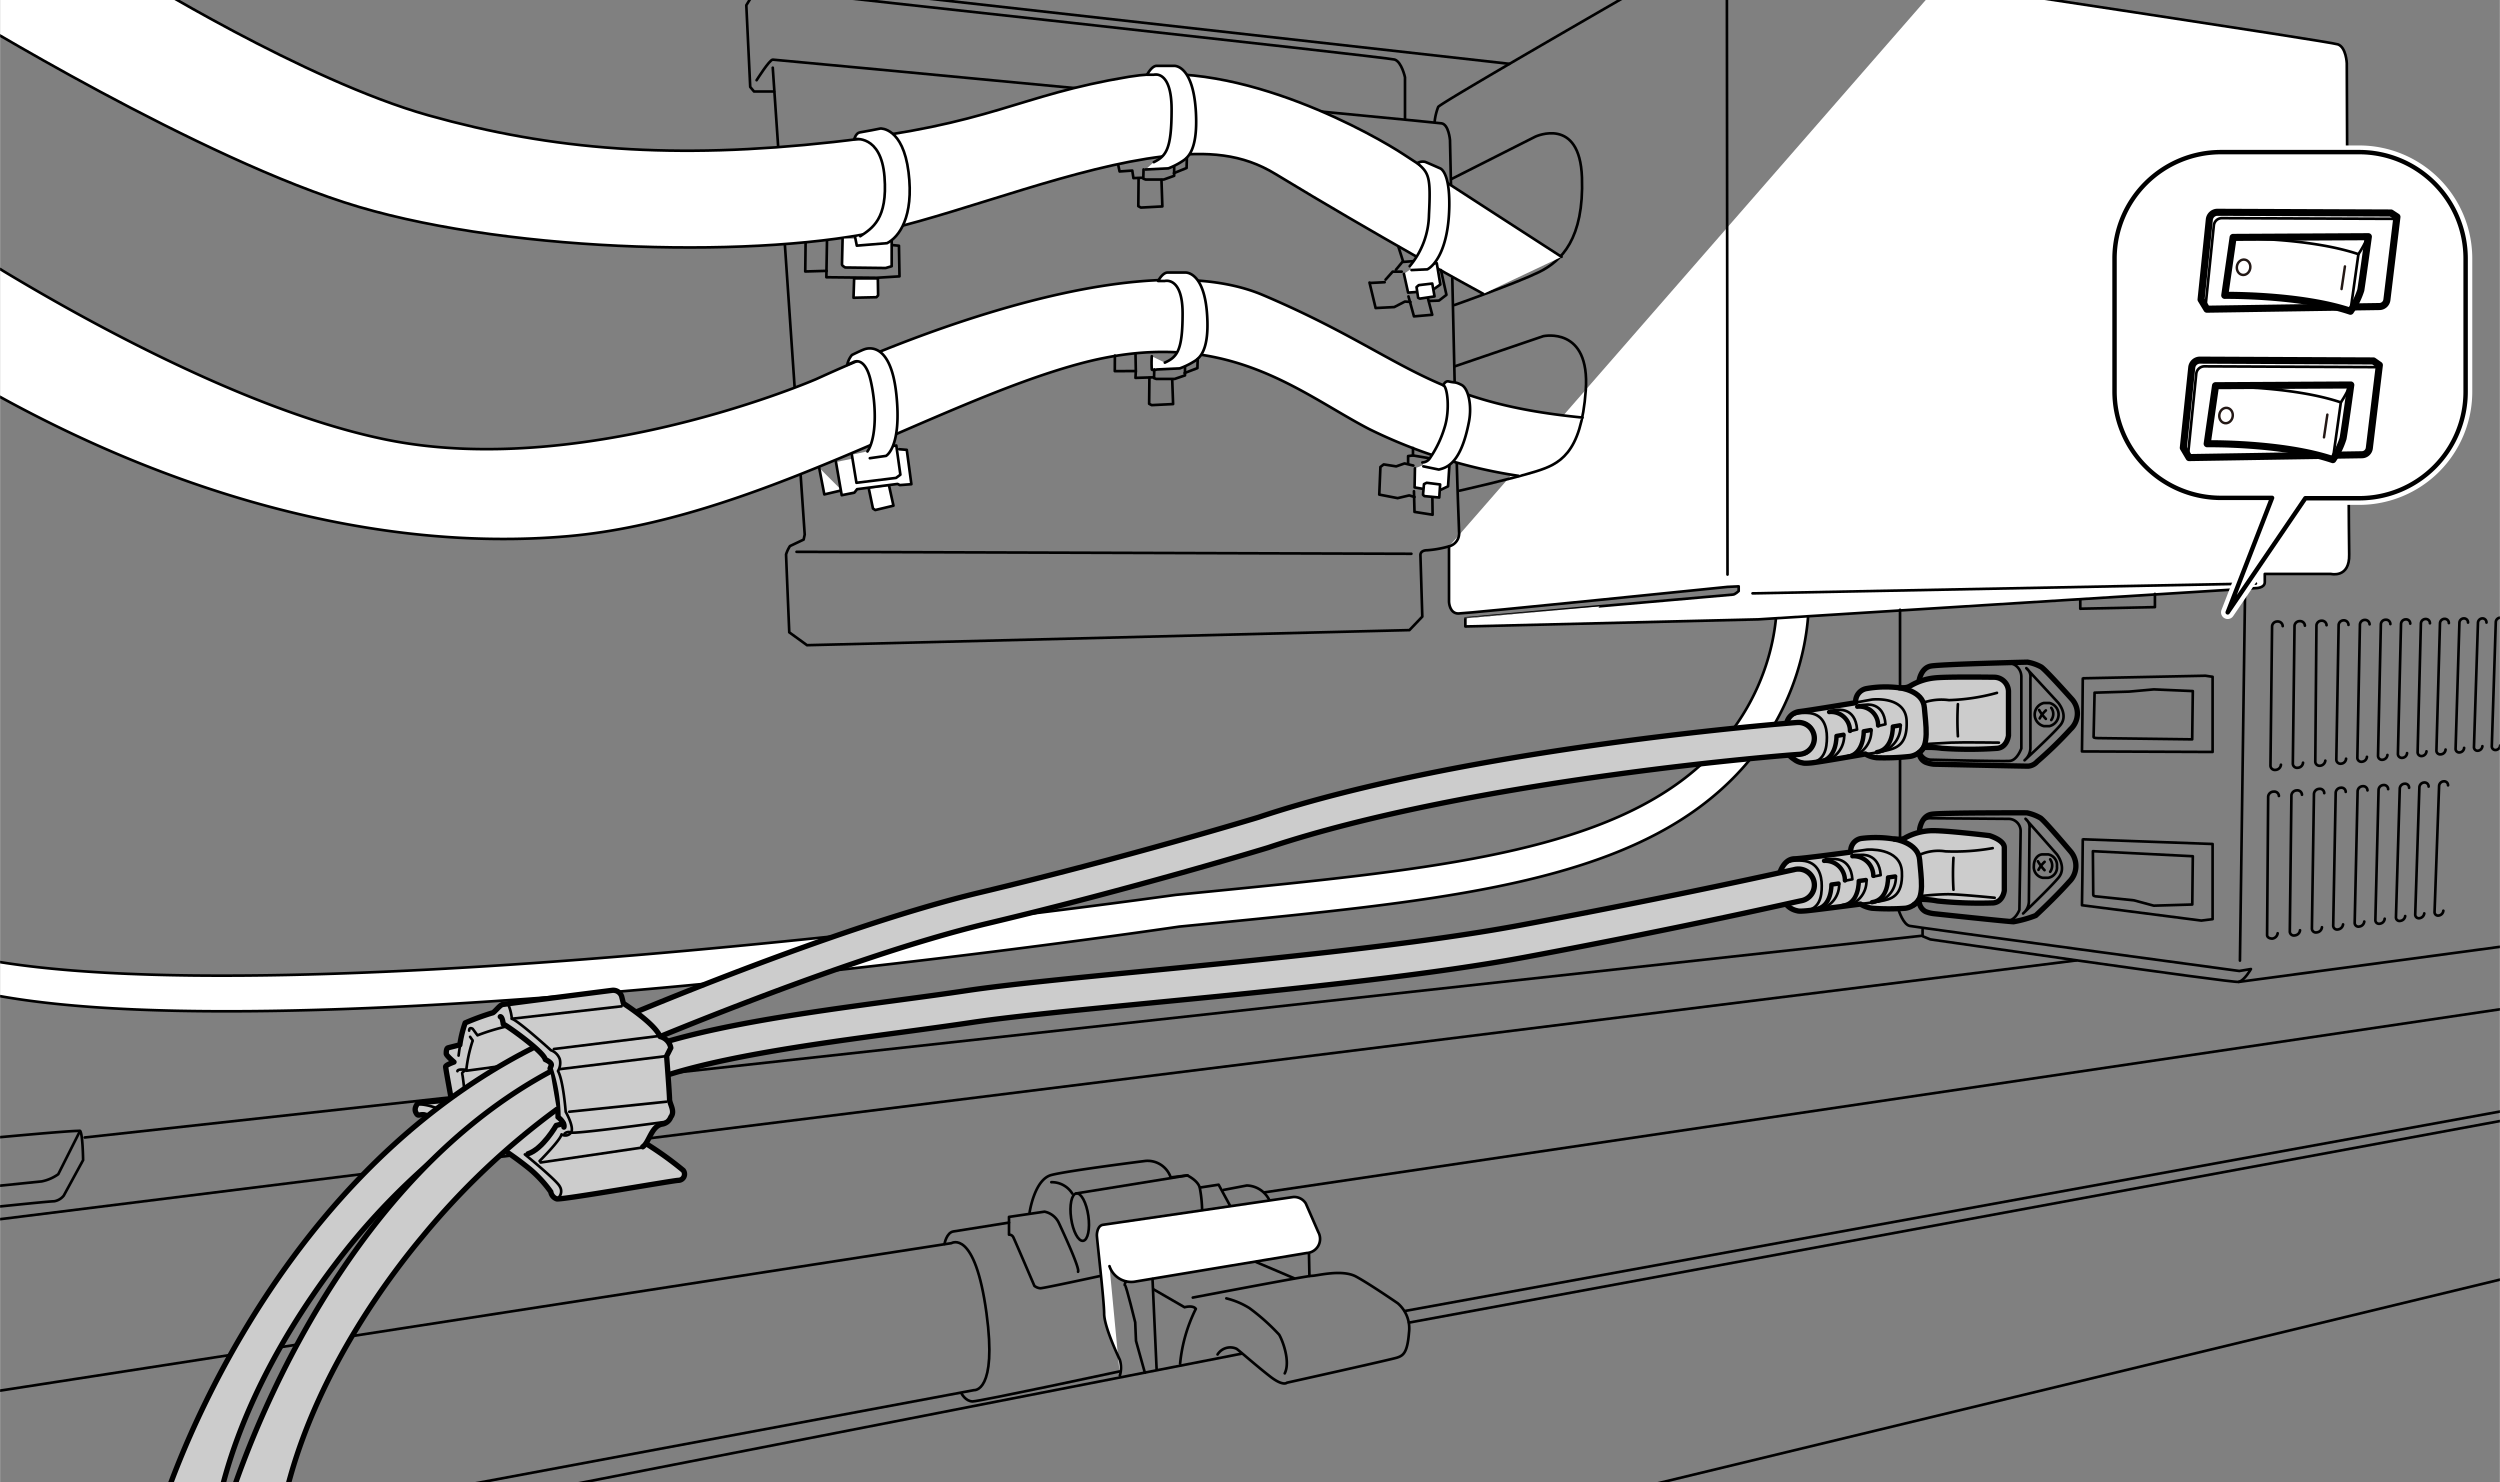 <svg xmlns="http://www.w3.org/2000/svg" xmlns:xlink="http://www.w3.org/1999/xlink" width="99.37mm" height="58.91mm" viewBox="0 0 281.67 167"><rect x="0" y="0" width="281.67" height="167" fill="#808080" stroke="none"/><defs><style>.cls-1,.cls-10,.cls-4,.cls-5,.cls-7{fill:none;}.cls-2{clip-path:url(#clip-path);}.cls-3,.cls-8,.cls-9{fill:#fff;}.cls-3,.cls-4,.cls-5,.cls-6,.cls-7,.cls-9{stroke:#000;}.cls-10,.cls-3,.cls-4,.cls-5,.cls-6,.cls-7,.cls-8,.cls-9{stroke-linecap:round;stroke-linejoin:round;}.cls-3,.cls-4{stroke-width:0.3px;}.cls-5,.cls-6{stroke-width:0.6px;}.cls-6{fill:#ccc;}.cls-7{stroke-width:0.5px;}.cls-8{stroke:#fff;stroke-width:1.5px;}.cls-9{stroke-width:0.8px;}.cls-10{stroke:#231815;stroke-width:0.28px;}</style><clipPath id="clip-path"><rect class="cls-1" width="281.67" height="167"/></clipPath></defs><g id="レイヤー_3" data-name="レイヤー 3"><g class="cls-2"><path class="cls-3" d="M-4.51,111.25C-5.47,111-7,110-6.78,109s2.24-1.48,3.21-1.26c34.42,7.58,135.65-6.88,136.08-6.91l3.85-.38c23.37-2.32,41.82-4.15,53-12.41s10.84-19.81,10.82-20.3a1.8,1.8,0,0,1,3.6-.17c0,.56.53,13.89-12.28,23.37-11.95,8.85-30.85,10.72-54.77,13.09l-3.87.38C132.14,104.51,27.81,120.06-4.51,111.25Z"/><path class="cls-3" d="M218.65-1.92S262.49,4.67,263.42,5s1,2.13,1,2.13.2,52.62.27,55.34-2.06,2.2-2.06,2.2h-7.45v.93c0,.67-1,.67-1,.67L198.1,69.79l-33,.8v-.93S195,67,195.24,67s.66-.4.66-.4v-.53l-1.26.06s-29.33,3-30.33,3-1.05-1.3-1.05-1.3l0-6.25"/><line class="cls-4" x1="127.97" y1="41.82" x2="127.93" y2="39.67"/><polyline class="cls-3" points="100.17 54.76 100.66 56.98 98.61 57.47 98.35 57.3 97.89 55.09"/><path class="cls-4" d="M161.64,13.71a6.49,6.49,0,0,1,.4-1.66c.27-.47,24.35-14.3,24.35-14.3"/><line class="cls-4" x1="194.57" y1="-1.85" x2="194.64" y2="64.74"/><path class="cls-3" d="M264.7,31.39h-2.56c-1.13,0-2,1.22-2,2.73s.91,2.73,2,2.73l2.32.07"/><ellipse class="cls-3" cx="264.7" cy="34.12" rx="2.04" ry="2.73"/><path class="cls-4" d="M158.3,13.36V8.71s-.37-1.74-1.17-2-71.45-8-71.45-8h-.44L84.08.59l.44,9.21.43.51H87.2"/><path class="cls-4" d="M163.48,20.78c-.07-3-.11-5-.11-5s-.14-1.74-.94-1.88-75-7.18-75.37-7.18-1.82,2.32-1.82,2.32"/><path class="cls-4" d="M163.9,43.29c-.09-3.9-.19-8.06-.27-11.94"/><path class="cls-4" d="M87.06,7.63l3.6,52.6-.12.57L89,61.53a3.79,3.79,0,0,0-.44.94c0,.22.36,8.78.36,8.78l2,1.45L158.8,71l1.45-1.52-.21-6.9s-.08-.58.79-.58a12.05,12.05,0,0,0,2.4-.43,1.52,1.52,0,0,0,1.16-1.67c0-.36-.14-3.45-.26-7.85"/><path class="cls-4" d="M163.52,20.18,173,15.39S178,13.07,178.24,20s-2.32,9.43-4.86,10.67-9.5,3.7-9.5,3.7"/><path class="cls-4" d="M163.88,41.29l10-3.41s5.3-1.16,4.79,6.09-3.05,8.34-5.59,9.14-8.63,2.18-8.63,2.18"/><line class="cls-4" x1="159.02" y1="62.4" x2="89.74" y2="62.18"/><line class="cls-4" x1="170.05" y1="7.19" x2="82.78" y2="-2.6"/><line class="cls-4" x1="252.96" y1="66.46" x2="252.38" y2="108.24"/><path class="cls-4" d="M213.94,102.59s.5,1.59,1.23,1.74,37.14,5.08,37.14,5.08l1.31-.22s-.73,1.3-1.38,1.45-34.75-4.79-34.75-4.79l-.87-.36v-.73"/><line class="cls-4" x1="252.24" y1="110.64" x2="283.58" y2="106.43"/><line class="cls-4" x1="214.08" y1="94.61" x2="214.08" y2="68.71"/><path class="cls-3" d="M175.94,28.94S161,19.29,158.12,17.38,139.88,6.55,127.2,8.65,111.92,14,93.92,16s-31.67.93-45.65-3S14.87-3,14.87-3l-19.54.06V1.23S22.67,18.06,40.42,23.31,86.25,29.13,100,25.85c9.14-2.17,21.23-7.06,31.08-8.23,5-.59,8.88-.31,12.65,2,11.2,6.81,22.46,13,23.39,13.49"/><path class="cls-3" d="M171.11,53.62a57.17,57.17,0,0,1-16.82-5.26c-8-4.14-16.33-11.81-32.72-7.36S84.77,58.63,63.86,60.43,18.52,56-5.29,41.68V27s27.58,18.31,49,22.58,46.39-6.06,48.24-6.86,34.33-16.27,50.35-9.47,18.3,12.07,36,13.8"/><line class="cls-4" x1="197.46" y1="66.86" x2="254.18" y2="65.75"/><polyline class="cls-4" points="242.8 66.92 242.8 68.41 234.39 68.59 234.39 67.6"/><path class="cls-4" d="M256.63,105.16a.69.69,0,0,1-.6.6h0c-.33,0-.6-.15-.59-.43l.12-15.56a.62.62,0,0,1,.61-.57h0a.52.52,0,0,1,.6.49"/><path class="cls-4" d="M259.15,104.82a.64.64,0,0,1-.58.58h0A.46.46,0,0,1,258,105l.18-15.37a.62.62,0,0,1,.6-.57h0a.52.52,0,0,1,.59.49"/><path class="cls-4" d="M261.62,104.48a.64.64,0,0,1-.57.58h0a.45.45,0,0,1-.56-.41l.23-15.2a.62.62,0,0,1,.59-.56h0a.49.49,0,0,1,.57.48"/><path class="cls-4" d="M264,104.16a.66.66,0,0,1-.57.57h0a.44.44,0,0,1-.54-.42l.28-15a.61.61,0,0,1,.58-.55h0a.48.48,0,0,1,.55.47"/><path class="cls-4" d="M266.39,103.84a.63.63,0,0,1-.55.56h0a.42.42,0,0,1-.53-.41l.33-14.85a.6.6,0,0,1,.57-.55h0a.48.48,0,0,1,.54.47"/><path class="cls-4" d="M268.69,103.52a.61.61,0,0,1-.54.56h0a.41.41,0,0,1-.51-.41L268,89a.58.58,0,0,1,.55-.54h0a.47.47,0,0,1,.53.46"/><path class="cls-4" d="M271,103.22a.61.61,0,0,1-.53.54h0a.4.4,0,0,1-.51-.4l.43-14.52a.58.58,0,0,1,.54-.53h0a.45.45,0,0,1,.51.46"/><path class="cls-4" d="M273.15,102.92a.62.62,0,0,1-.52.54h0a.41.41,0,0,1-.5-.4l.47-14.36a.58.58,0,0,1,.54-.53h0a.46.46,0,0,1,.5.46"/><path class="cls-4" d="M275.3,102.62a.6.6,0,0,1-.51.54h0a.39.39,0,0,1-.48-.39l.51-14.21a.56.56,0,0,1,.52-.52h0a.44.44,0,0,1,.49.45"/><path class="cls-4" d="M257,86.17a.64.64,0,0,1-.59.58h0a.5.5,0,0,1-.59-.46L256,70.58a.59.59,0,0,1,.61-.55h0a.55.55,0,0,1,.59.52"/><path class="cls-4" d="M259.49,85.94a.62.62,0,0,1-.58.57h0a.48.48,0,0,1-.57-.46l.19-15.52a.58.58,0,0,1,.59-.54h0a.54.54,0,0,1,.58.51"/><path class="cls-4" d="M262,85.71a.64.64,0,0,1-.57.57h0a.48.48,0,0,1-.56-.45L261,70.48a.58.58,0,0,1,.58-.54h0a.53.53,0,0,1,.56.51"/><path class="cls-4" d="M264.34,85.49a.6.6,0,0,1-.55.56h0a.47.47,0,0,1-.55-.45l.26-15.17a.57.57,0,0,1,.56-.53h0a.52.52,0,0,1,.55.51"/><path class="cls-4" d="M266.69,85.28a.61.61,0,0,1-.55.55h0a.45.45,0,0,1-.53-.45l.29-15a.56.56,0,0,1,.55-.53h0a.52.52,0,0,1,.54.5"/><path class="cls-4" d="M269,85.07a.6.6,0,0,1-.54.54h0a.45.45,0,0,1-.52-.44l.32-14.83a.54.54,0,0,1,.54-.51h0a.49.49,0,0,1,.53.49"/><path class="cls-4" d="M271.21,84.86a.56.56,0,0,1-.52.53h0a.44.44,0,0,1-.51-.43l.35-14.66a.54.54,0,0,1,.54-.51h0a.47.47,0,0,1,.5.48"/><path class="cls-4" d="M273.4,84.66a.57.57,0,0,1-.51.53h0a.43.43,0,0,1-.49-.43l.37-14.5a.53.53,0,0,1,.52-.51h0a.47.47,0,0,1,.5.48"/><path class="cls-4" d="M275.55,84.46A.57.57,0,0,1,275,85h0a.42.42,0,0,1-.48-.42l.4-14.35a.53.53,0,0,1,.52-.5h0a.47.47,0,0,1,.48.48"/><path class="cls-4" d="M277.64,84.27a.54.54,0,0,1-.49.51h0a.4.4,0,0,1-.47-.42l.43-14.19a.51.51,0,0,1,.5-.49h0a.45.45,0,0,1,.47.47"/><path class="cls-4" d="M279.7,84.08a.56.56,0,0,1-.49.51h0a.4.4,0,0,1-.46-.42l.45-14a.52.52,0,0,1,.5-.49h0a.45.45,0,0,1,.46.47"/><path class="cls-4" d="M281.7,84a.55.55,0,0,1-.48.51h0a.41.41,0,0,1-.46-.42l.45-14a.52.52,0,0,1,.49-.49h0a.44.44,0,0,1,.46.46"/><path class="cls-4" d="M234.68,76.43l13.81-.29.81.12v8.47l-14.72-.06s.1-6.87.09-8.08C234.67,76.46,234.69,76.42,234.68,76.43Z"/><path class="cls-4" d="M236,78.05l3.9-.12,2.78-.25,4.39.19L247,83.31l-10.62-.14s-.49,0-.49-.11C235.9,82.75,236,78.05,236,78.05Z"/><path class="cls-4" d="M234.68,94.57l14.62.53v8.47l-1.27.16L234.58,102s.1-6.07.09-7.29C234.67,94.6,234.69,94.57,234.68,94.57Z"/><path class="cls-4" d="M235.81,95.91l11.26.57-.06,5.44-4.34.13-2.23-.6-4.1-.43s-.49,0-.49-.17C235.85,100.54,235.81,95.91,235.81,95.91Z"/><line class="cls-4" x1="284.15" y1="113.36" x2="142.48" y2="134.35"/><line class="cls-4" x1="284.43" y1="125.81" x2="158.75" y2="149.03"/><line class="cls-4" x1="283.65" y1="143.71" x2="176.38" y2="169.65"/><path class="cls-4" d="M-3,157.16l110.19-17.08s2.65-1.65,3.95,7.86c1.23,9-1.4,8.7-1.4,8.7l-76,14.2"/><line class="cls-4" x1="-1.96" y1="137.62" x2="233.95" y2="108.22"/><line class="cls-4" x1="216.45" y1="105.45" x2="9.53" y2="128.17"/><path class="cls-4" d="M-1.87,128.31s10.54-1,10.86-.87.36,3.28.36,3.28l-2.18,4a1.74,1.74,0,0,1-1.09.64c-.63,0-8.27.81-8.27.81"/><path class="cls-4" d="M9,127.44l-2.45,4.87a4.82,4.82,0,0,1-1.87.81l-7.13.73"/><path class="cls-4" d="M106.41,140.17s.22-1.28,1-1.41l6.27-1"/><path class="cls-4" d="M123.85,143.8s-6.27,1.36-6.63,1.36a1.22,1.22,0,0,1-.68-.27s-2.18-5.09-2.36-5.45a.52.52,0,0,0-.5-.32l0-2,4-.59a2.28,2.28,0,0,1,1.64,1.32c.55,1.18,2.36,5.09,2.14,5.45"/><path class="cls-4" d="M116,136.62s.54-3.72,2.45-4.22,10.63-1.59,10.63-1.59a2.75,2.75,0,0,1,2.82,1.86l1.86-.23s1.18.55,1.41,1.37a14.75,14.75,0,0,1,.27,2.59"/><polyline class="cls-4" points="135.21 133.81 137.3 133.49 138.66 135.99"/><path class="cls-4" d="M137.85,134.08l2.63-.5a2.93,2.93,0,0,1,2.59,1.77"/><path class="cls-4" d="M118.45,133.21a2.72,2.72,0,0,1,2.36,1.28"/><ellipse class="cls-4" cx="121.65" cy="137.14" rx="0.98" ry="2.7" transform="translate(-18.11 18.51) rotate(-8.1)"/><line class="cls-4" x1="121.27" y1="134.47" x2="133.8" y2="132.44"/><path class="cls-3" d="M126.17,155a3.06,3.06,0,0,0,0-1.77c-.32-.68-1.77-3.81-1.77-5.22s-.82-8.45-.82-8.82.14-1.09.68-1.18l21.45-3.13a1.54,1.54,0,0,1,1.41.72l1.41,3.23a1.59,1.59,0,0,1-1.32,2.36L128,144.39a2.59,2.59,0,0,1-3-1.72"/><path class="cls-4" d="M126.85,144.39s-.23.41-.09.46S127.9,149,127.9,149l.09,2.09,1,3.59"/><line class="cls-4" x1="129.85" y1="144.12" x2="130.31" y2="154.25"/><path class="cls-4" d="M130,145.3l3.46,2s.95-.27,1.27.18a17.51,17.51,0,0,0-1.77,6.18"/><path class="cls-4" d="M134.39,146.21s12.82-2.45,13.41-2.45,3.41-.78,5,.09,4.68,3,4.68,3a3.73,3.73,0,0,1,1.27,3.31c-.18,2.27-.64,2.59-1.36,2.82S145,155.8,145,155.8s-.41.45-1.87-.68-3.59-3-3.81-3.14a1.69,1.69,0,0,0-2.14.64"/><path class="cls-4" d="M138.17,146.3a8.84,8.84,0,0,1,2.59,1.09,23.58,23.58,0,0,1,3.36,3c.36.59,1.3,3,.63,4.36"/><line class="cls-4" x1="147.48" y1="141.26" x2="147.53" y2="143.76"/><line class="cls-4" x1="145.8" y1="144.03" x2="141.53" y2="142.21"/><line class="cls-4" x1="139.89" y1="152.53" x2="56.24" y2="168.88"/><path class="cls-3" d="M130,18.27c1.39-.7,2-1.45,2-5.94s-2-3.91-2-3.91h-.76s.51-1,1.08-1h1.95s2.17-.19,2.47,5.24c.25,4.67-1.14,5.24-1.71,5.62a8.26,8.26,0,0,1-1.39.69l-2.57.13"/><polyline class="cls-4" points="133.72 17.82 133.69 18.93 132.26 19.51"/><polyline class="cls-4" points="132.29 18.8 132.29 19.81 131.12 20.23 129.07 20.23 128.81 20.13 128.84 19.09"/><polyline class="cls-4" points="128.64 20.03 127.7 20.07 127.57 19.22 126.14 19.32 126 18.66"/><polyline class="cls-4" points="130.86 20.29 130.96 23.26 128.54 23.39 128.25 23.23 128.28 20.1"/><path class="cls-3" d="M131.24,40.86c1.39-.64,2-1.35,2-5.54s-2-3.66-2-3.66h-.76s.5-.95,1.07-.95h2s2.17-.17,2.46,4.9c.26,4.37-1.13,4.9-1.7,5.25a8.3,8.3,0,0,1-1.39.65l-2.57.12s-.51.15-.58,0a10.55,10.55,0,0,1,0-1.49"/><polyline class="cls-4" points="134.94 40.45 134.91 41.48 133.47 42.03"/><polyline class="cls-4" points="133.51 41.36 133.51 42.3 132.34 42.7 130.28 42.7 130.02 42.61 130.05 41.63"/><polyline class="cls-4" points="129.86 42.52 127.93 42.58 127.97 41.81 125.6 41.82 125.61 40.07"/><polyline class="cls-4" points="132.07 42.76 132.17 45.53 129.76 45.65 129.47 45.5 129.5 42.58"/><path class="cls-3" d="M100.46,26.94V30l-.68.2-4.56-.06s-.36-.2-.36-.33.07-2.93.07-2.93"/><polyline class="cls-4" points="100.59 27.62 101.28 27.69 101.34 31.14 98.77 31.3 93.1 31.24 93.17 27.14"/><polyline class="cls-4" points="93.13 30.52 90.72 30.59 90.76 27.36"/><path class="cls-3" d="M96.92,26.62c1.32-.89,3.11-1.91,2.73-6.71s-3.41-4.23-3.41-4.23.19-.7.63-.76,2.33-.44,2.33-.44,2.53-.13,3.16,4.92-1.09,7.33-2.42,8l-3.41.28-.19-.95"/><polygon class="cls-3" points="96.23 31.37 96.16 33.55 98.74 33.49 98.93 33.29 98.9 31.37 96.23 31.37"/><polyline class="cls-3" points="92.29 52.71 92.87 55.71 94.83 55.25"/><polyline class="cls-3" points="94.18 52.06 94.83 55.8 96.26 55.51 96.56 55.12 101.12 54.53 101.38 54.66 102.68 54.56 102.16 50.69 101.31 50.62"/><polyline class="cls-3" points="100.4 50.27 100.98 50.2 101.44 53.49 100.95 53.85 96.49 54.4 95.97 51.24"/><path class="cls-3" d="M98,51.63l1.82-.26s1.79-.94,1.17-6.9-3.19-5.25-3.58-5.12-1.43.65-1.43.65a2.54,2.54,0,0,0-.53,1.11l.72-.32s1.27-.72,1.92,2.08.69,6.45-.36,8"/><line class="cls-4" x1="157.56" y1="27.81" x2="158.07" y2="29.41"/><line class="cls-4" x1="154.45" y1="31.88" x2="156.01" y2="31.8"/><polyline class="cls-4" points="154.3 31.84 154.99 34.71 157.09 34.6 158.29 33.98 158.91 34.02"/><polyline class="cls-4" points="158.69 33.4 159.31 35.65 161.37 35.47 160.79 33.26"/><polyline class="cls-4" points="161.05 33.91 162.13 33.87 162.97 33.22 162.35 30.43"/><polyline class="cls-4" points="156.11 31.51 156.91 30.61 157.93 30.61"/><polyline class="cls-4" points="157.28 30.39 158 29.52 159.45 29.41"/><polyline class="cls-3" points="159.78 29.74 161.88 29.66 162.28 32.06 161.26 32.78 158.65 32.97 158.18 30.86"/><polygon class="cls-3" points="161.37 31.95 161.63 33.4 159.96 33.65 159.78 33.55 159.6 32.35 159.85 32.13 161.37 31.95"/><path class="cls-3" d="M158.83,30A9.25,9.25,0,0,0,161,24.22c.22-4.31,0-4.71-1.31-5.84a1.22,1.22,0,0,1,.88-.14c.36.14,1.66.72,1.66.72s1.13.26,1.06,4.32c-.09,4.9-1.71,6.67-2.47,7.07l-1.78.08"/><polyline class="cls-4" points="159.31 55.35 159.37 57.68 161.41 58 161.38 55.72"/><polyline class="cls-4" points="159.24 52.46 158.25 52.22 157.31 52.55 155.9 52.33 155.53 52.62 155.4 55.73 157.47 56.13 158.78 55.82 159.37 56"/><polyline class="cls-3" points="161.24 52.06 163.3 52.49 163.15 54.8 161.95 55.37 159.38 54.92 159.42 52.77"/><polygon class="cls-3" points="162.26 54.59 162.16 56.06 160.48 55.9 160.33 55.75 160.44 54.55 160.74 54.4 162.26 54.59"/><path class="cls-3" d="M160.26,52.11a1.06,1.06,0,0,0,.86-.5,12.47,12.47,0,0,0,1.63-3.41c.65-2,.33-4.67-.14-4.79,0,0,.23-.53.61-.43.73.18.68,0,1.45.39s1.19,2.31.84,4.14c-.92,4.81-2.56,5.19-3.4,5.4l-1.74-.36"/><polyline class="cls-4" points="158.65 52.23 158.65 51.39 159.2 51.32 160.9 51.61"/><line class="cls-4" x1="159.2" y1="51.32" x2="159.2" y2="50.48"/><path class="cls-5" d="M216.25,83.67l-2.1-2.14a1.7,1.7,0,0,1,.07-2,18.08,18.08,0,0,1,2-1.78v-1s.18-1.49,1.34-1.7,10.88-.44,10.88-.44a5,5,0,0,1,1.56.55c.54.36,3.48,3.66,3.48,3.66a2.42,2.42,0,0,1-.18,3.34,44.11,44.11,0,0,1-3.77,3.66,1.52,1.52,0,0,1-1,.51c-.54,0-10.63-.22-10.63-.22a3.57,3.57,0,0,1-.94-.22,1.28,1.28,0,0,1-.73-1.27"/><path class="cls-4" d="M228.77,76.38v7.8a1.86,1.86,0,0,1-.66,1.49s3-2.76,4-3.92-.21-2.57-.21-2.57l-3.59-3.89A1.19,1.19,0,0,1,228.77,76.38Z"/><path class="cls-4" d="M230.91,79.21h-.62a1.34,1.34,0,0,0,0,2.61h.62a1.34,1.34,0,0,0,0-2.61Z"/><path class="cls-4" d="M226.45,74.71a1.57,1.57,0,0,1,1.3,1.53v8.09s-.47,1.34-1.3,1.41-8.93-.14-8.93-.14-1.27,0-1.3-1.75"/><path class="cls-4" d="M230.51,80.05a3.34,3.34,0,0,0-.69.9"/><path class="cls-4" d="M229.75,80a5.21,5.21,0,0,0,.76,1"/><path class="cls-4" d="M231.12,79.76a1.15,1.15,0,0,1,0,1.37"/><path class="cls-5" d="M216.27,100.4l-2.07-2.22a1.77,1.77,0,0,1,.09-2,16.6,16.6,0,0,1,2-1.74v-1s.19-1.5,1.34-1.69,10.75-.16,10.75-.16a5.17,5.17,0,0,1,1.54.59c.53.39,3.41,3.8,3.41,3.8a2.51,2.51,0,0,1-.19,3.38c-1.59,1.79-3.77,3.8-3.77,3.8a13.22,13.22,0,0,1-2.49.7c-.54,0-9-.91-9-.91a3.46,3.46,0,0,1-.93-.24,1.37,1.37,0,0,1-.71-1.31"/><path class="cls-4" d="M228.67,93.35s-.06,7.06-.07,8.09a1.84,1.84,0,0,1-.65,1.49s3.05-2.9,4-4.05-.2-2.62-.2-2.62l-3.53-4A1.21,1.21,0,0,1,228.67,93.35Z"/><path class="cls-4" d="M230.77,96.27h-.61c-.56,0-1,.56-1,1.29a1.23,1.23,0,0,0,1,1.35l.6,0a1.17,1.17,0,0,0,1-1.3A1.23,1.23,0,0,0,230.77,96.27Z"/><path class="cls-4" d="M216.23,101.05c0,1.73,1.28,1.8,1.28,1.8s7.92.94,8.75.89,1.27-1.21,1.27-1.21.13-7.56.14-8.88a1.37,1.37,0,0,0-1.33-1.38l-8.71-.07a1.17,1.17,0,0,0-1.3,1"/><path class="cls-4" d="M230.37,97.11a3.58,3.58,0,0,0-.69.9"/><path class="cls-4" d="M229.62,97.05a5.57,5.57,0,0,0,.74,1"/><path class="cls-4" d="M231,96.83a1.21,1.21,0,0,1,0,1.4"/><path class="cls-6" d="M200.46,98.58s.41-1.74,1.68-1.81c.81,0,6.39-.76,6.39-.76a1.42,1.42,0,0,1,1.16-1.53,13,13,0,0,1,3.77.07c.69,0,.87.08,1.27-.18a6.54,6.54,0,0,1,2.68-.76c1.31-.11,6.75.55,6.75.55s1.67.5,1.67,1.34v4.86s-.15,1.3-1.27,1.38a46.07,46.07,0,0,1-6.28-.22,10.16,10.16,0,0,0-2.06-.18,2.19,2.19,0,0,1-1.53,1,26.3,26.3,0,0,1-3.77,0,3.47,3.47,0,0,1-1.3-.47s-5.19.68-6.1.76-1,0-1,0a2.16,2.16,0,0,1-1-.47,2.06,2.06,0,0,1-.63-.87"/><path class="cls-4" d="M200.91,97.57s.29-.73,2.14-.59,2.21,1.67,2.21,2.83-.18,2.92-2.39,2.83"/><path class="cls-4" d="M208.53,96l1.81-.26s3.81-.32,3.95,2.5-1.27,3.09-2.46,3.31-2.21.29-2.21.29"/><path class="cls-7" d="M207.15,99.56l-.8.11s.07,2.54-1.81,2.79"/><path class="cls-4" d="M207.22,99.71a2.83,2.83,0,0,1-2,2.68"/><path class="cls-7" d="M210.23,99.16l-.8.11s.08,2.54-1.81,2.79"/><path class="cls-4" d="M210.3,99.31a2.83,2.83,0,0,1-2,2.68"/><path class="cls-7" d="M213.53,98.76l-.8.11s.08,2.54-1.81,2.79"/><path class="cls-4" d="M213.61,98.91a2.83,2.83,0,0,1-2,2.68"/><path class="cls-7" d="M205.52,97a2.21,2.21,0,0,1,2.35,2.21"/><path class="cls-4" d="M205.7,96.8l.76,0s2.07-.29,2.25,2.28l-.76.15"/><path class="cls-7" d="M208.71,96.48a2.22,2.22,0,0,1,2.36,2.21"/><path class="cls-4" d="M208.89,96.33l.76,0s2.07-.29,2.25,2.28l-.76.15"/><path class="cls-5" d="M213.46,94.55s2.68.4,2.83,2.33.62,4.38-.65,5.07"/><path class="cls-4" d="M216.33,96.3a5.16,5.16,0,0,1,2.86-.37,24.52,24.52,0,0,0,5.33-.36"/><path class="cls-4" d="M224.74,101.16s-4-.4-5.3-.4a28.81,28.81,0,0,0-3,.21"/><path class="cls-4" d="M220.1,96.66a30.72,30.72,0,0,0,0,3.59"/><path class="cls-4" d="M202,98a1.49,1.49,0,0,1,1.82,1.41c.18,1.85-1,2.11-1,2.11"/><path class="cls-6" d="M201.29,81.59a1.67,1.67,0,0,1,1.44-1.41c.81-.08,6.35-1,6.35-1a1.5,1.5,0,0,1,1.16-1.58A12.33,12.33,0,0,1,214,77.5c.69,0,.87,0,1.27-.23a6.67,6.67,0,0,1,2.67-.88c1.3-.16,6.7-.08,6.7-.08A1.63,1.63,0,0,1,226.3,78v4.88s-.14,1.32-1.26,1.44a44.73,44.73,0,0,1-6.24,0,10.68,10.68,0,0,0-2.06-.09,2.25,2.25,0,0,1-1.52,1,25.86,25.86,0,0,1-3.75.15,3.15,3.15,0,0,1-1.3-.42s-5.16.91-6.06,1-1,0-1,0a2,2,0,0,1-1-.43,2.68,2.68,0,0,1-.93-1"/><path class="cls-4" d="M201.5,81s.29-.74,2.13-.67,2.21,1.58,2.21,2.75-.19,2.94-2.38,2.94"/><path class="cls-4" d="M209.08,79.16l1.81-.33s3.79-.48,3.93,2.36-1.26,3.15-2.45,3.41a21.79,21.79,0,0,1-2.2.38"/><path class="cls-7" d="M207.71,82.79l-.79.14s.07,2.55-1.8,2.88"/><path class="cls-4" d="M207.79,82.93a3,3,0,0,1-2,2.78"/><path class="cls-7" d="M210.78,82.26l-.79.14s.07,2.55-1.81,2.88"/><path class="cls-4" d="M210.85,82.4a3,3,0,0,1-2,2.78"/><path class="cls-7" d="M214.07,81.73l-.8.14s.08,2.55-1.8,2.88"/><path class="cls-4" d="M214.14,81.87a3,3,0,0,1-2,2.78"/><path class="cls-7" d="M206.09,80.23a2.13,2.13,0,0,1,2.35,2.13"/><path class="cls-4" d="M206.27,80.08,207,80s2.05-.38,2.24,2.2l-.76.18"/><path class="cls-7" d="M209.26,79.63a2.11,2.11,0,0,1,2.35,2.12"/><path class="cls-4" d="M209.44,79.47l.76-.06s2.06-.38,2.24,2.2l-.76.18"/><path class="cls-5" d="M214,77.5s2.67.29,2.82,2.22.61,4.38-.65,5.13"/><path class="cls-4" d="M216.84,79.13a6.34,6.34,0,0,1,2.75-.24,22.7,22.7,0,0,0,5.41-.82"/><path class="cls-4" d="M225.22,83.68s-4.11-.06-5.41,0-2.82.16-2.82.16"/><path class="cls-4" d="M220.6,79.35a31.06,31.06,0,0,0,0,3.61"/><path class="cls-4" d="M202.55,81.47a1.42,1.42,0,0,1,1.81,1.35c.18,1.85-1,2.15-1,2.15"/><path class="cls-4" d="M47.38,124.34a14.27,14.27,0,0,1,4.4,1.47"/><line class="cls-4" x1="51.78" y1="117.73" x2="51.38" y2="119.53"/><path class="cls-4" d="M51.53,120.94s.65.27.79.54l.14,1"/><path class="cls-6" d="M70,118.48a1.81,1.81,0,0,1-.71-3.46c.25-.1,24.7-10.55,41.14-14.46,16.23-3.87,31.24-8.43,31.39-8.48,23.62-7.87,60.3-10.65,60.67-10.67a1.79,1.79,0,0,1,1.93,1.66A1.81,1.81,0,0,1,202.73,85c-.37,0-36.61,2.76-59.85,10.51-.19.06-15.3,4.66-31.65,8.55-16.13,3.84-40.31,14.17-40.55,14.27A1.78,1.78,0,0,1,70,118.48Z"/><path class="cls-6" d="M71.69,122.25a1.8,1.8,0,0,1-.69-3.46c7.28-3,19.4-4.64,30.09-6.08,2.77-.37,5.44-.73,7.89-1.1,4.5-.67,11.81-1.39,20.27-2.21,13.61-1.33,30.54-3,42-5.14C189.62,100.83,202,98,202.11,98a1.8,1.8,0,1,1,.81,3.5c-.12,0-12.56,2.89-31,6.34-11.65,2.19-28.67,3.85-42.36,5.18-8.4.82-15.66,1.53-20.08,2.19-2.47.37-5.15.73-7.94,1.11-10.48,1.41-22.35,3-29.2,5.84A1.79,1.79,0,0,1,71.69,122.25Z"/><path class="cls-6" d="M50.58,123.94l-3.47.33s-.53.54-.27,1.07.34.2.94.27a41.27,41.27,0,0,1,7,2.74,38.45,38.45,0,0,1,4.94,3.4,14.08,14.08,0,0,1,2.33,2.54,1,1,0,0,0,.67.8c.6.13,13.18-2.09,13.71-2.09a.7.7,0,0,0,.54-1.13,38.45,38.45,0,0,0-4.17-3"/><path class="cls-6" d="M51,124.74s-.8-4.34-.8-4.54.94-.53.94-.53-.87-.74-.87-.94,0-.6.2-.66,1.33-.34,1.33-.34a13.34,13.34,0,0,1,.6-2.47,29.26,29.26,0,0,1,3.07-1.13c.2,0,.81-.87,1.14-.94s12.35-1.6,12.35-1.6a1,1,0,0,1,1.07.67l.2.8s3.47,2.2,4.14,3.74a1.61,1.61,0,0,1,1.2,1.27l-.47.93s.33,4.34.33,4.87.67,1.34.14,2a1.24,1.24,0,0,1-1,.8c-1.19.22-1.45,2.09-2.16,2.55"/><path class="cls-4" d="M59.13,130.08s3.63,2.95,3.93,3.61a1,1,0,0,1-.33,1.4"/><path class="cls-5" d="M63.53,127c.14-.53-.67-1.13-.67-1.13a1.27,1.27,0,0,0,0-.28,17.89,17.89,0,0,0-.89-5.2l.13-.33c.13-.34-.67-.67-.67-.67-.2-.93-4.47-3.94-4.74-4,0,0-.09-.83-.33-.83"/><path class="cls-5" d="M63.46,126.61l-.8.2s-1.52,2.67-3.18,3.2"/><path class="cls-4" d="M60.79,130.82s2.34-2.34,2.47-3a.79.79,0,0,0,1.07-.2c.4-.6-.6-2.34-.6-2.34s-.27-3.53-.87-4.6a1.77,1.77,0,0,0,.2-1.34,1.65,1.65,0,0,0-1-1s-3.67-3.34-4.4-3.54a5.2,5.2,0,0,0-.4-1.6"/><line class="cls-4" x1="62.4" y1="118.2" x2="74.28" y2="116.73"/><line class="cls-4" x1="63.06" y1="120.47" x2="75.08" y2="119"/><line class="cls-4" x1="64.13" y1="125.27" x2="75.08" y2="124.14"/><path class="cls-4" d="M63.6,127.74a.66.66,0,0,1,.73-.13c.4.2,10.62-1.2,10.62-1.2"/><path class="cls-4" d="M57.06,115.66a23.88,23.88,0,0,0-3.27,1l-.54-.73s-.4-.27-.4.2"/><line class="cls-4" x1="59.08" y1="119.76" x2="52.56" y2="120.65"/><path class="cls-6" d="M60,118.1c-31.19,15.84-41.95,52.43-41.95,52.43l6.28.2c2.2-11.9,9.16-23.3,15.89-31.37a77,77,0,0,1,16.69-14.79l4.9-3"/><path class="cls-6" d="M62.73,125a83.58,83.58,0,0,0-15.15,14.35c-6.72,8.07-13.68,19.47-15.89,31.37l-6.27-.2S35.43,135,62,120.74"/><line class="cls-4" x1="57.66" y1="114.79" x2="70.02" y2="113.39"/><line class="cls-4" x1="72.18" y1="129.33" x2="60.9" y2="130.99"/><path class="cls-4" d="M51.53,120.7c0-.3,1-.15,1-.15a16,16,0,0,1,.67-3.15s.1-.14,0-.23l-.24-.34"/><path class="cls-4" d="M47.16,124.42a6.58,6.58,0,0,1,1.9.4"/><path class="cls-4" d="M52.51,120.55s-.51.29-.45.41.24,1.78.24,1.78"/><path class="cls-4" d="M52.36,115.52a21.23,21.23,0,0,0-.7,3.42"/><path class="cls-4" d="M108.32,157s.46.91,1.26.91,16.55-3.38,16.55-3.38"/><line class="cls-4" x1="158.29" y1="147.72" x2="284.4" y2="124.75"/></g></g><g id="レイヤー_2" data-name="レイヤー 2"><path class="cls-8" d="M238.25,29.1v15a12,12,0,0,0,12,12H256L251,69l8.75-12.86h6.06a12,12,0,0,0,12-12v-15a12,12,0,0,0-12-12H250.25A12,12,0,0,0,238.25,29.1Z"/><path class="cls-7" d="M238.25,29.1v15a12,12,0,0,0,12,12H256L251,69l8.75-12.86h6.06a12,12,0,0,0,12-12v-15a12,12,0,0,0-12-12H250.25A12,12,0,0,0,238.25,29.1Z"/><path class="cls-9" d="M266.12,51.24a.85.85,0,0,0,.84-.75l1.13-9.35-.67-.47-19.54-.09a.93.93,0,0,0-.93.83L246,50.46l.65,1.1Z"/><path class="cls-4" d="M267.93,41.37l-19.54-.09a.93.93,0,0,0-.93.83l-.92,9.06"/><path class="cls-9" d="M264.87,43.38l-15.24.08L248.69,50s8.48-.13,14.16,1.79A9.14,9.14,0,0,0,264,49.4C264.18,48.43,264.87,43.38,264.87,43.38Z"/><path class="cls-4" d="M249.59,43.55s8.48-.12,14.16,1.79a11.38,11.38,0,0,0,1-1.82"/><line class="cls-4" x1="263.75" y1="45.34" x2="262.85" y2="51.78"/><ellipse class="cls-10" cx="250.81" cy="46.82" rx="0.87" ry="0.76" transform="translate(164.16 286.8) rotate(-80.72)"/><line class="cls-10" x1="261.85" y1="49.28" x2="262.23" y2="46.72"/><path class="cls-9" d="M268.1,34.54a.86.86,0,0,0,.84-.76l1.13-9.34L269.4,24l-19.54-.08a.92.92,0,0,0-.93.83l-.93,9,.66,1.09Z"/><path class="cls-4" d="M269.91,24.66l-19.55-.08a.91.91,0,0,0-.92.83l-.93,9.05"/><path class="cls-9" d="M266.85,26.67l-15.24.08-.94,6.53s8.48-.12,14.16,1.79A9.14,9.14,0,0,0,266,32.69C266.16,31.72,266.85,26.67,266.85,26.67Z"/><path class="cls-4" d="M251.56,26.85s8.49-.12,14.17,1.79a11.91,11.91,0,0,0,1-1.82"/><line class="cls-4" x1="265.73" y1="28.64" x2="264.83" y2="35.07"/><ellipse class="cls-10" cx="252.79" cy="30.12" rx="0.87" ry="0.76" transform="translate(182.3 274.74) rotate(-80.72)"/><line class="cls-10" x1="263.83" y1="32.57" x2="264.21" y2="30.02"/></g></svg>